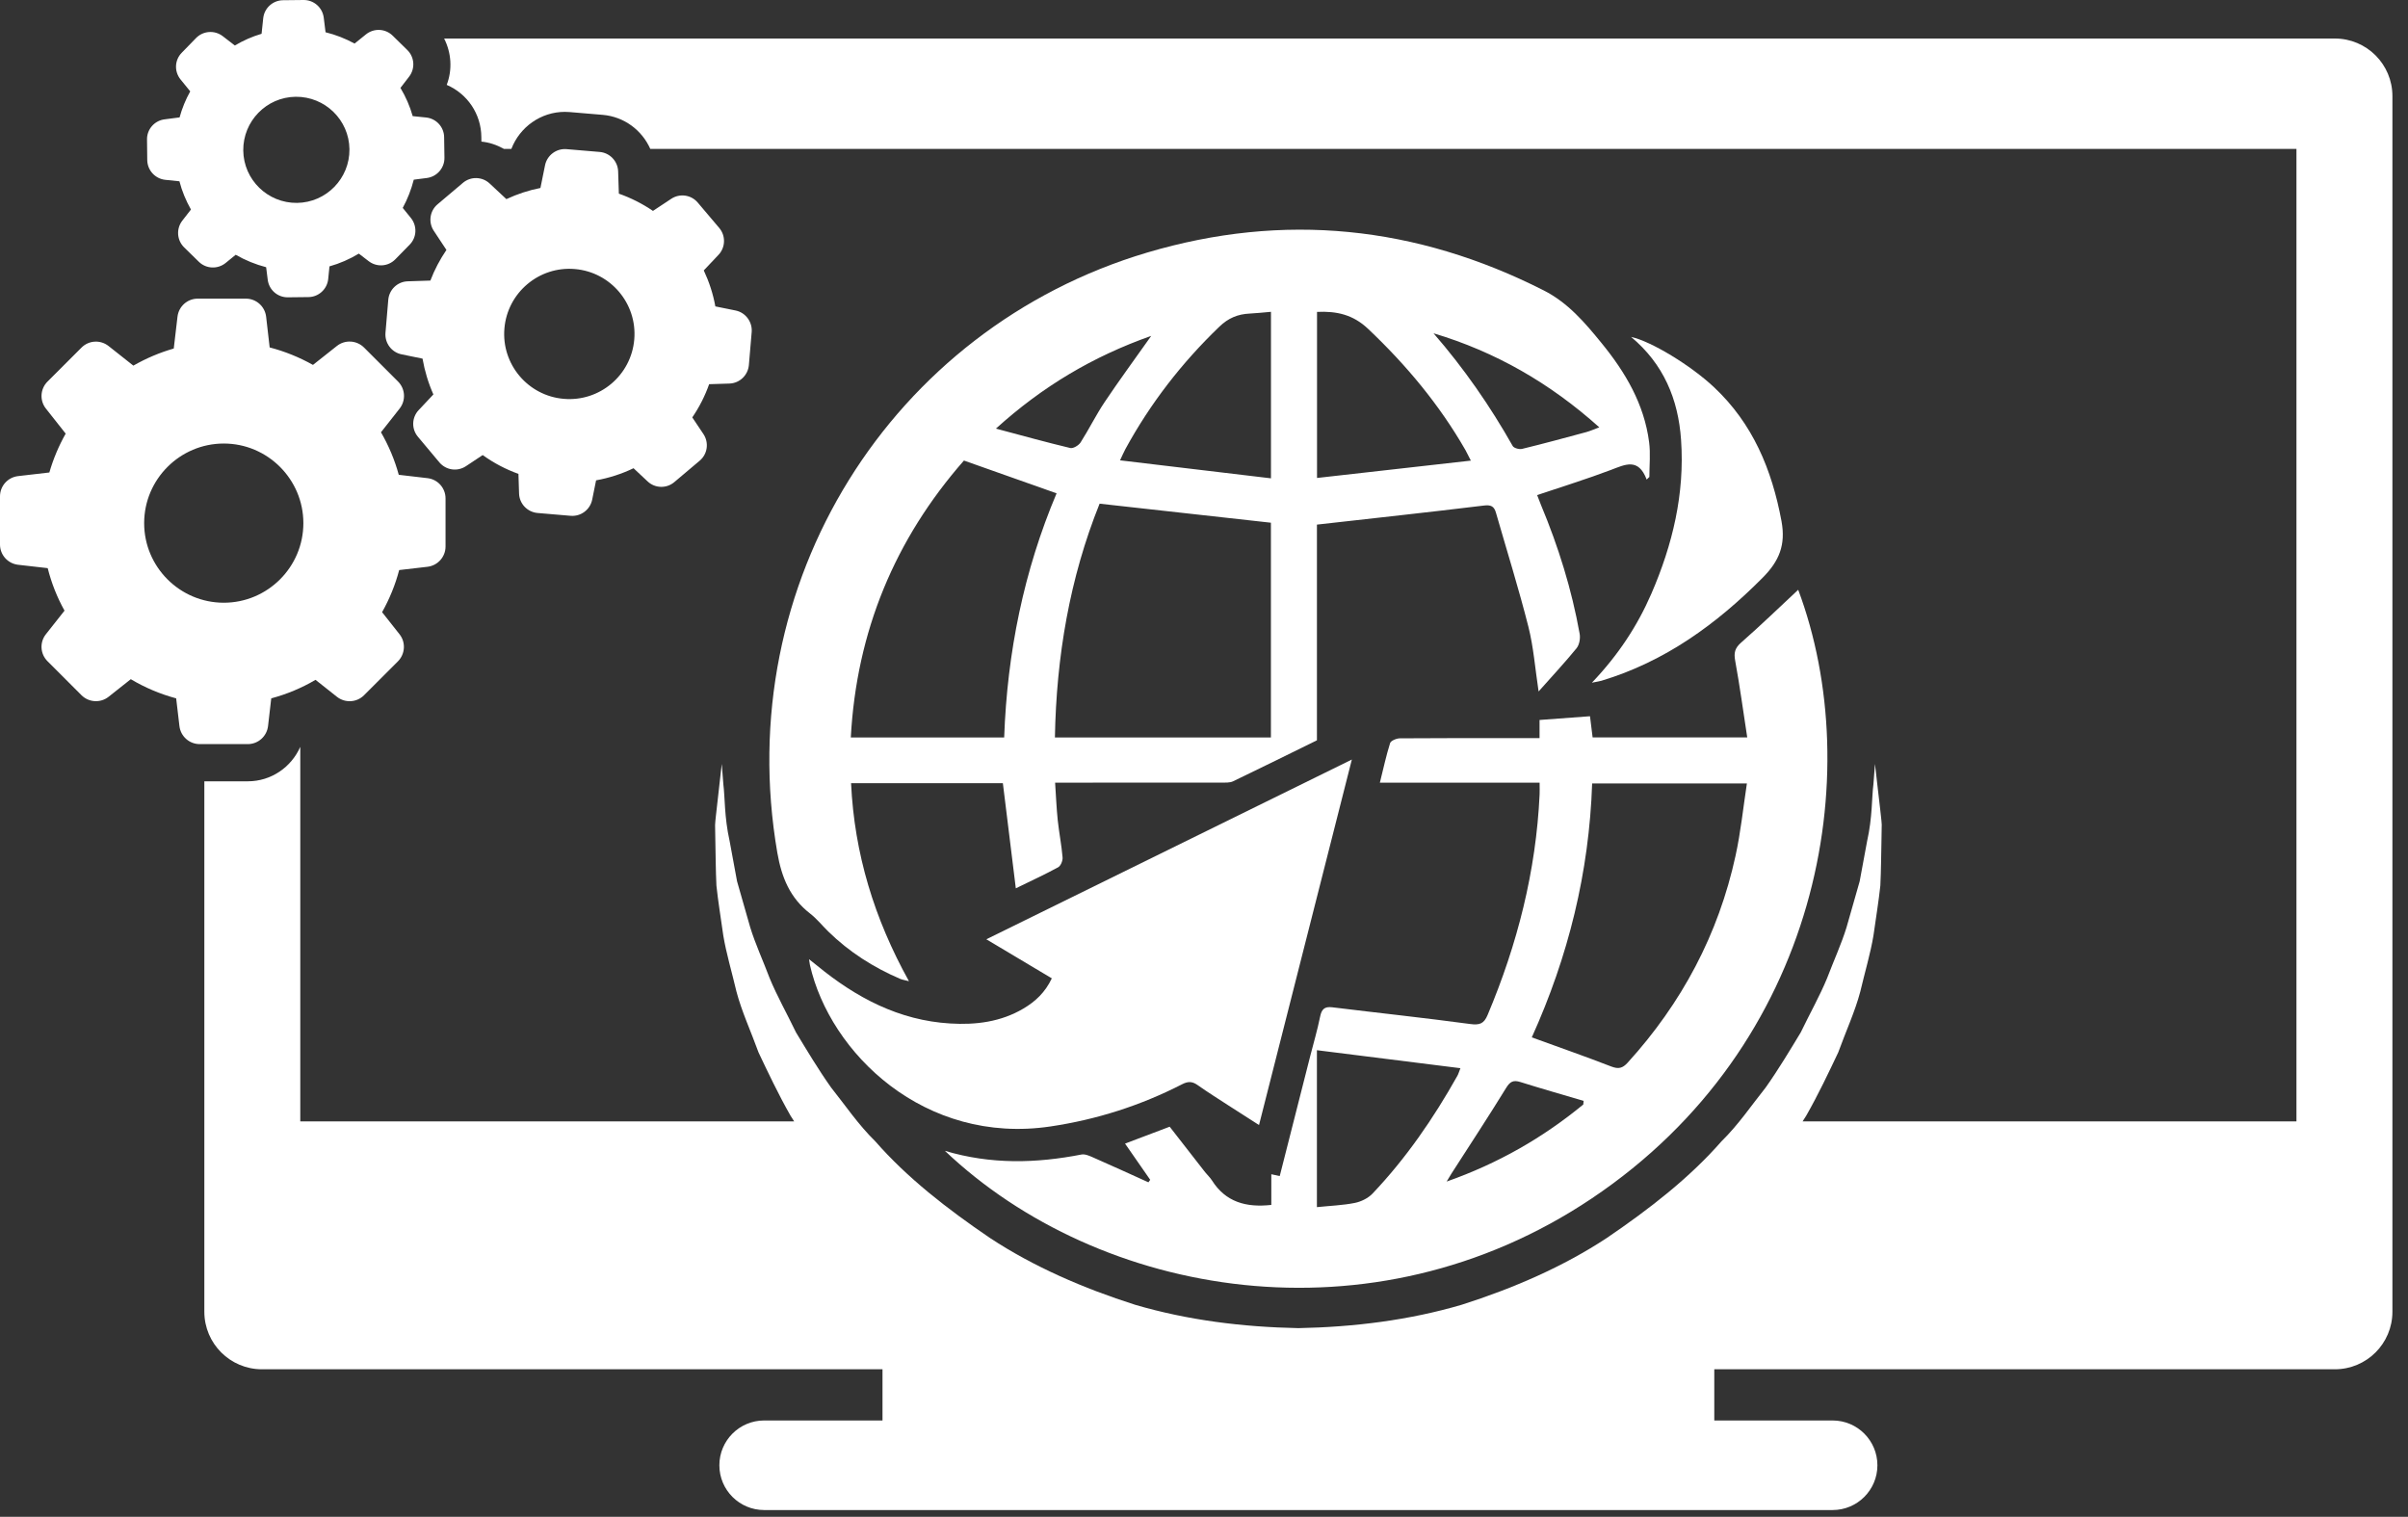 <svg xmlns="http://www.w3.org/2000/svg" xmlns:xlink="http://www.w3.org/1999/xlink" xmlns:serif="http://www.serif.com/" width="100%" height="100%" viewBox="0 0 127 80" xml:space="preserve" style="fill-rule:evenodd;clip-rule:evenodd;stroke-linejoin:round;stroke-miterlimit:2;"><rect x="0" y="0" width="127" height="80" fill="#333333" stroke="none"/>    <g transform="matrix(1,0,0,1,11.803,31.604)">        <path d="M0,-8.211C2.312,-8.211 4.197,-6.325 4.197,-4.012C4.197,-1.699 2.312,0.185 0,0.185C-2.315,0.185 -4.2,-1.699 -4.2,-4.012C-4.2,-6.325 -2.315,-8.211 0,-8.211M-2.639,-13.222C-3.382,-13.009 -4.095,-12.706 -4.77,-12.32L-6.075,-13.352C-6.504,-13.692 -7.118,-13.659 -7.503,-13.272L-9.299,-11.477C-9.683,-11.091 -9.721,-10.478 -9.378,-10.049L-8.339,-8.733C-8.705,-8.087 -8.993,-7.399 -9.2,-6.684L-10.85,-6.493C-11.397,-6.429 -11.803,-5.969 -11.803,-5.425L-11.803,-2.885C-11.803,-2.341 -11.397,-1.881 -10.85,-1.817L-9.287,-1.639C-9.09,-0.856 -8.794,-0.103 -8.4,0.603L-9.378,1.841C-9.721,2.27 -9.685,2.882 -9.299,3.269L-7.503,5.065C-7.118,5.447 -6.504,5.485 -6.075,5.145L-4.905,4.218C-4.157,4.664 -3.352,5.003 -2.512,5.229L-2.34,6.688C-2.277,7.233 -1.816,7.642 -1.272,7.642L1.267,7.642C1.811,7.642 2.271,7.233 2.334,6.688L2.503,5.229C3.326,5.009 4.108,4.682 4.838,4.252L5.965,5.145C6.395,5.485 7.008,5.452 7.396,5.065L9.187,3.274C9.567,2.887 9.608,2.274 9.266,1.845L8.349,0.684C8.74,-0.015 9.046,-0.759 9.25,-1.538L10.743,-1.711C11.287,-1.775 11.695,-2.235 11.695,-2.779L11.695,-5.318C11.695,-5.863 11.287,-6.323 10.743,-6.385L9.228,-6.562C9.015,-7.347 8.696,-8.1 8.29,-8.805L9.271,-10.052C9.611,-10.482 9.577,-11.094 9.189,-11.482L7.396,-13.275C7.008,-13.659 6.395,-13.697 5.965,-13.357L4.703,-12.358C3.983,-12.762 3.219,-13.072 2.419,-13.28L2.233,-14.9C2.169,-15.444 1.709,-15.853 1.165,-15.853L-1.375,-15.853C-1.918,-15.853 -2.379,-15.444 -2.442,-14.9L-2.639,-13.222Z" style="fill:white;fill-rule:nonzero;"></path>    </g>    <g transform="matrix(1,0,0,1,33.452,17.167)">        <path d="M0,0.735C-0.159,2.624 -1.824,4.031 -3.714,3.869C-5.603,3.714 -7.011,2.046 -6.849,0.158C-6.691,-1.73 -5.023,-3.14 -3.135,-2.977C-1.247,-2.821 0.161,-1.153 0,0.735M6.193,0.339C6.233,-0.195 5.868,-0.685 5.342,-0.791L4.276,-1.007C4.159,-1.663 3.949,-2.3 3.666,-2.905L4.445,-3.729C4.813,-4.121 4.831,-4.73 4.483,-5.142L3.349,-6.482C3.001,-6.894 2.401,-6.979 1.952,-6.683L0.986,-6.044C0.429,-6.422 -0.173,-6.729 -0.813,-6.953L-0.851,-8.129C-0.869,-8.669 -1.291,-9.107 -1.824,-9.153L-3.574,-9.301C-4.108,-9.345 -4.599,-8.979 -4.706,-8.451L-4.949,-7.253C-5.567,-7.132 -6.172,-6.933 -6.745,-6.665L-7.624,-7.486C-8.015,-7.855 -8.623,-7.873 -9.036,-7.524L-10.375,-6.392C-10.787,-6.044 -10.871,-5.444 -10.574,-4.994L-9.907,-3.985C-10.25,-3.479 -10.536,-2.939 -10.753,-2.369L-11.949,-2.33C-12.488,-2.314 -12.927,-1.892 -12.974,-1.357L-13.122,0.39C-13.165,0.926 -12.799,1.417 -12.271,1.522L-11.167,1.748C-11.054,2.399 -10.863,3.032 -10.595,3.637L-11.372,4.463C-11.74,4.854 -11.757,5.462 -11.407,5.873L-10.278,7.221C-9.928,7.634 -9.33,7.72 -8.878,7.421L-7.994,6.834C-7.414,7.252 -6.781,7.585 -6.109,7.827L-6.076,8.864C-6.058,9.404 -5.636,9.843 -5.099,9.889L-3.352,10.038C-2.815,10.08 -2.328,9.715 -2.22,9.187L-2.014,8.167C-1.329,8.043 -0.664,7.83 -0.039,7.528L0.702,8.222C1.091,8.592 1.701,8.609 2.112,8.26L3.454,7.128C3.865,6.78 3.949,6.175 3.646,5.724L3.06,4.848C3.431,4.304 3.73,3.716 3.949,3.096L5.018,3.063C5.559,3.045 5.996,2.624 6.044,2.089L6.193,0.339Z" style="fill:white;fill-rule:nonzero;"></path>    </g>    <g transform="matrix(1,0,0,1,18.43,7.814)">        <path d="M0,0.055C0.018,1.599 -1.224,2.87 -2.765,2.887C-4.31,2.905 -5.582,1.666 -5.6,0.123C-5.615,-1.421 -4.379,-2.693 -2.836,-2.71C-1.29,-2.727 -0.018,-1.489 0,0.055M5.01,0.506L4.994,-0.571C4.992,-1.111 4.581,-1.561 4.044,-1.617L3.336,-1.689C3.188,-2.212 2.971,-2.71 2.69,-3.178L3.145,-3.768C3.477,-4.198 3.436,-4.803 3.047,-5.181L2.279,-5.934C1.891,-6.313 1.288,-6.339 0.866,-5.997L0.271,-5.516C-0.215,-5.781 -0.723,-5.98 -1.26,-6.113L-1.356,-6.888C-1.426,-7.423 -1.885,-7.822 -2.425,-7.814L-3.503,-7.802C-4.042,-7.797 -4.494,-7.384 -4.548,-6.849L-4.634,-6.032C-5.127,-5.887 -5.6,-5.679 -6.044,-5.414L-6.678,-5.903C-7.108,-6.236 -7.713,-6.193 -8.091,-5.807L-8.842,-5.035C-9.223,-4.649 -9.249,-4.047 -8.909,-3.625L-8.397,-2.995C-8.64,-2.562 -8.827,-2.102 -8.959,-1.622L-9.752,-1.519C-10.286,-1.451 -10.687,-0.991 -10.676,-0.452L-10.664,0.623C-10.659,1.165 -10.247,1.615 -9.711,1.671L-8.967,1.747C-8.832,2.271 -8.623,2.768 -8.359,3.237L-8.814,3.823C-9.146,4.253 -9.103,4.857 -8.717,5.235L-7.943,5.992C-7.554,6.37 -6.952,6.396 -6.53,6.056L-5.999,5.623C-5.496,5.912 -4.957,6.133 -4.394,6.279L-4.31,6.94C-4.244,7.477 -3.784,7.877 -3.242,7.867L-2.167,7.855C-1.625,7.851 -1.175,7.438 -1.12,6.902L-1.053,6.235C-0.506,6.081 0.01,5.856 0.495,5.562L1.011,5.958C1.44,6.29 2.043,6.248 2.421,5.861L3.176,5.09C3.557,4.704 3.579,4.1 3.239,3.68L2.81,3.151C3.066,2.683 3.26,2.182 3.393,1.662L4.083,1.574C4.616,1.505 5.018,1.045 5.01,0.506" style="fill:white;fill-rule:nonzero;"></path>    </g>    <g transform="matrix(1,0,0,1,60.717,45.217)">        <path d="M0,-27.502C-3.077,-26.416 -5.729,-24.84 -8.191,-22.611C-6.773,-22.234 -5.527,-21.887 -4.271,-21.588C-4.117,-21.55 -3.829,-21.725 -3.727,-21.88C-3.283,-22.576 -2.917,-23.324 -2.458,-24.01C-1.687,-25.161 -0.864,-26.279 0,-27.502M14.888,-27.639C16.49,-25.795 17.869,-23.809 19.065,-21.693C19.13,-21.58 19.411,-21.506 19.56,-21.542C20.69,-21.816 21.812,-22.122 22.937,-22.425C23.144,-22.481 23.339,-22.57 23.632,-22.679C21.026,-25.014 18.161,-26.66 14.888,-27.639M6.315,-28.771C5.894,-28.734 5.54,-28.696 5.186,-28.678C4.564,-28.649 4.062,-28.44 3.593,-27.987C1.613,-26.084 -0.047,-23.943 -1.363,-21.531C-1.446,-21.38 -1.511,-21.22 -1.645,-20.938C1.072,-20.612 3.67,-20.305 6.315,-19.989L6.315,-28.771ZM8.744,-28.767L8.744,-20.008C11.461,-20.316 14.12,-20.614 16.858,-20.923C16.711,-21.209 16.648,-21.342 16.576,-21.472C15.197,-23.875 13.449,-25.969 11.436,-27.874C10.643,-28.623 9.786,-28.815 8.744,-28.767M-9.878,-20.927C-13.517,-16.777 -15.542,-11.923 -15.845,-6.32L-7.756,-6.32C-7.597,-10.806 -6.715,-15.119 -4.992,-19.198C-6.627,-19.776 -8.201,-20.335 -9.878,-20.927M6.312,-17.648C3.288,-17.983 0.308,-18.315 -2.723,-18.652C-4.301,-14.73 -5.004,-10.59 -5.08,-6.32L6.312,-6.32L6.312,-17.648ZM26.13,-19.924C25.691,-21.086 24.998,-20.718 24.244,-20.432C22.981,-19.953 21.688,-19.556 20.353,-19.105C20.418,-18.944 20.484,-18.757 20.56,-18.574C21.475,-16.384 22.178,-14.127 22.596,-11.786C22.638,-11.549 22.581,-11.21 22.432,-11.028C21.817,-10.273 21.149,-9.559 20.43,-8.748C20.246,-9.969 20.163,-11.093 19.89,-12.169C19.379,-14.184 18.756,-16.174 18.181,-18.174C18.083,-18.517 17.919,-18.601 17.532,-18.552C14.624,-18.198 11.709,-17.883 8.739,-17.548L8.739,-6.172C7.284,-5.456 5.804,-4.724 4.315,-4.008C4.141,-3.927 3.912,-3.942 3.708,-3.942C1.056,-3.938 -1.599,-3.938 -4.252,-3.938L-5.07,-3.938C-5.024,-3.246 -4.997,-2.598 -4.931,-1.956C-4.861,-1.3 -4.731,-0.654 -4.676,0.001C-4.66,0.172 -4.77,0.447 -4.907,0.524C-5.595,0.9 -6.312,1.229 -7.142,1.635C-7.373,-0.252 -7.597,-2.069 -7.825,-3.911L-15.831,-3.911C-15.657,-0.189 -14.607,3.235 -12.778,6.534C-12.982,6.479 -13.116,6.462 -13.236,6.413C-14.652,5.806 -15.929,4.993 -17.031,3.914C-17.354,3.599 -17.641,3.237 -17.995,2.963C-19.053,2.142 -19.495,1.059 -19.721,-0.246C-22.166,-14.457 -13.719,-27.88 -0.223,-31.894C6.982,-34.036 13.976,-33.309 20.695,-29.903C21.984,-29.25 22.876,-28.196 23.752,-27.12C25.004,-25.587 25.999,-23.908 26.258,-21.901C26.338,-21.299 26.272,-20.677 26.272,-20.063C26.223,-20.019 26.178,-19.972 26.13,-19.924" style="fill:white;"></path>    </g>    <g transform="matrix(1,0,0,1,83.504,43.841)">        <path d="M0,14.412C0.004,14.349 0.01,14.283 0.017,14.222C-1.094,13.893 -2.212,13.575 -3.316,13.228C-3.683,13.115 -3.857,13.192 -4.069,13.538C-5.003,15.057 -5.983,16.548 -6.946,18.046C-7.019,18.157 -7.084,18.272 -7.207,18.477C-4.484,17.518 -2.131,16.165 0,14.412M-14.049,11.549L-14.049,19.826C-13.352,19.753 -12.69,19.731 -12.052,19.604C-11.717,19.537 -11.346,19.355 -11.113,19.109C-9.345,17.245 -7.899,15.141 -6.643,12.904C-6.591,12.813 -6.562,12.709 -6.48,12.498C-9.032,12.179 -11.52,11.869 -14.049,11.549M-2.716,10.872C-1.264,11.401 0.117,11.881 1.479,12.41C1.86,12.555 2.071,12.502 2.34,12.207C5.195,9.066 7.128,5.441 8.031,1.289C8.302,0.053 8.431,-1.218 8.629,-2.522L0.467,-2.522C0.31,2.169 -0.789,6.609 -2.716,10.872M-16.454,19.709L-16.454,18.091C-16.291,18.125 -16.169,18.152 -16.01,18.188C-15.475,16.074 -14.938,13.966 -14.401,11.857C-14.226,11.168 -14.021,10.479 -13.88,9.78C-13.802,9.391 -13.65,9.236 -13.244,9.285C-10.819,9.583 -8.391,9.84 -5.971,10.167C-5.469,10.235 -5.24,10.157 -5.044,9.686C-3.475,5.962 -2.492,2.104 -2.304,-1.94C-2.294,-2.122 -2.304,-2.308 -2.304,-2.56L-10.729,-2.56C-10.541,-3.312 -10.396,-3.991 -10.188,-4.65C-10.146,-4.777 -9.849,-4.9 -9.671,-4.9C-7.433,-4.918 -5.191,-4.912 -2.951,-4.912L-2.307,-4.912L-2.307,-5.868C-1.416,-5.934 -0.55,-5.998 0.354,-6.065C0.4,-5.669 0.447,-5.322 0.492,-4.948L8.647,-4.948C8.433,-6.334 8.254,-7.667 8.012,-8.988C7.934,-9.411 7.993,-9.659 8.327,-9.952C9.371,-10.866 10.369,-11.836 11.335,-12.735C14.964,-3.037 12.509,11.282 0.45,19.365C-11.163,27.147 -25.522,24.586 -33.67,16.856C-31.24,17.583 -28.858,17.517 -26.466,17.051C-26.273,17.014 -26.037,17.124 -25.841,17.21C-24.868,17.637 -23.903,18.079 -22.935,18.517C-22.904,18.473 -22.874,18.428 -22.841,18.385C-23.272,17.764 -23.703,17.144 -24.168,16.475C-23.36,16.17 -22.595,15.881 -21.814,15.584C-21.189,16.387 -20.568,17.186 -19.945,17.983C-19.829,18.129 -19.684,18.26 -19.584,18.417C-18.865,19.556 -17.787,19.857 -16.454,19.709" style="fill:white;"></path>    </g>    <g transform="matrix(1,0,0,1,52.02,50.923)">        <path d="M0,-1.383C6.416,-4.538 12.765,-7.662 19.278,-10.863C17.629,-4.373 16.018,1.977 14.382,8.414C13.815,8.051 13.302,7.726 12.792,7.395C12.241,7.036 11.68,6.687 11.144,6.307C10.863,6.109 10.643,6.101 10.33,6.261C8.14,7.384 5.828,8.124 3.388,8.488C-3.257,9.48 -8.249,4.623 -9.304,-0.028C-9.317,-0.098 -9.327,-0.17 -9.351,-0.332C-9.164,-0.185 -9.042,-0.088 -8.92,0.011C-6.87,1.693 -4.609,2.896 -1.905,3.058C-0.553,3.141 0.766,2.976 1.96,2.269C2.585,1.898 3.103,1.42 3.454,0.677C2.326,0.005 1.206,-0.662 0,-1.383" style="fill:white;"></path>    </g>    <g transform="matrix(1,0,0,1,83.958,17.77)">        <path d="M0,18.237C1.397,16.771 2.399,15.239 3.138,13.539C4.256,10.955 4.901,8.272 4.703,5.433C4.556,3.281 3.776,1.424 2.067,0C3.138,0.234 5.23,1.514 6.44,2.652C8.488,4.574 9.493,6.996 10,9.717C10.23,10.97 9.88,11.82 9.009,12.697C6.571,15.152 3.855,17.124 0.507,18.133C0.402,18.164 0.292,18.178 0,18.237" style="fill:white;"></path>    </g>    <g transform="matrix(1,0,0,1,123.142,79.643)">        <path d="M0,-77.611L-99.718,-77.611C-99.334,-76.854 -99.275,-75.965 -99.582,-75.166C-98.501,-74.702 -97.761,-73.637 -97.755,-72.408L-97.752,-72.174C-97.331,-72.136 -96.931,-71.993 -96.563,-71.79L-96.172,-71.79C-95.729,-72.943 -94.617,-73.743 -93.351,-73.743L-93.105,-73.733L-91.349,-73.585C-90.218,-73.486 -89.282,-72.773 -88.845,-71.79L-2.025,-71.79L-2.025,-20.499L-28.071,-20.499C-28.009,-20.599 -27.943,-20.702 -27.88,-20.799C-27.238,-21.926 -26.703,-23.061 -26.194,-24.132C-25.786,-25.258 -25.307,-26.289 -25.031,-27.335C-24.782,-28.39 -24.49,-29.361 -24.334,-30.302C-24.2,-31.25 -24.057,-32.124 -23.971,-32.934C-23.931,-33.763 -23.93,-34.524 -23.914,-35.198C-23.908,-35.533 -23.904,-35.851 -23.898,-36.15C-23.914,-36.444 -23.958,-36.717 -23.981,-36.974C-24.041,-37.484 -24.09,-37.919 -24.131,-38.27C-24.21,-38.975 -24.254,-39.351 -24.254,-39.351C-24.254,-39.351 -24.282,-38.98 -24.336,-38.281C-24.427,-37.59 -24.384,-36.547 -24.67,-35.274C-24.787,-34.635 -24.918,-33.928 -25.061,-33.161C-25.274,-32.408 -25.508,-31.595 -25.756,-30.727C-26.021,-29.864 -26.424,-28.988 -26.782,-28.045C-27.167,-27.112 -27.691,-26.185 -28.17,-25.19C-28.742,-24.246 -29.334,-23.254 -30.019,-22.284C-30.763,-21.354 -31.449,-20.329 -32.354,-19.442C-34.019,-17.536 -36.136,-15.887 -38.399,-14.349C-40.697,-12.835 -43.319,-11.698 -46.058,-10.825C-48.825,-10.011 -51.743,-9.651 -54.664,-9.594C-57.628,-9.654 -60.496,-10.012 -63.271,-10.825C-66.01,-11.698 -68.632,-12.835 -70.93,-14.349C-73.194,-15.887 -75.31,-17.536 -76.974,-19.442C-77.88,-20.329 -78.566,-21.354 -79.309,-22.284C-79.995,-23.254 -80.586,-24.246 -81.159,-25.19C-81.638,-26.185 -82.162,-27.112 -82.547,-28.045C-82.903,-28.988 -83.308,-29.864 -83.573,-30.727C-83.821,-31.595 -84.054,-32.408 -84.269,-33.161C-84.411,-33.93 -84.542,-34.638 -84.66,-35.278C-84.945,-36.553 -84.903,-37.587 -84.992,-38.281C-85.047,-38.98 -85.076,-39.351 -85.076,-39.351C-85.076,-39.351 -85.118,-38.977 -85.198,-38.273C-85.239,-37.918 -85.288,-37.479 -85.345,-36.964C-85.37,-36.704 -85.414,-36.422 -85.428,-36.124C-85.423,-35.827 -85.418,-35.51 -85.412,-35.175C-85.396,-34.506 -85.396,-33.754 -85.357,-32.934C-85.272,-32.124 -85.128,-31.25 -84.995,-30.302C-84.839,-29.361 -84.546,-28.39 -84.298,-27.335C-84.022,-26.289 -83.542,-25.258 -83.135,-24.132C-82.626,-23.061 -82.091,-21.926 -81.449,-20.799C-81.386,-20.702 -81.32,-20.599 -81.257,-20.499L-107.305,-20.499L-107.305,-40.253C-107.78,-39.176 -108.844,-38.435 -110.072,-38.435L-112.365,-38.435L-112.365,-10.461C-112.365,-8.783 -111.005,-7.424 -109.329,-7.424L-76.598,-7.424L-76.598,-4.724L-82.84,-4.724C-84.144,-4.724 -85.202,-3.666 -85.202,-2.361C-85.202,-1.058 -84.144,0 -82.84,0L-26.489,0C-25.184,0 -24.126,-1.058 -24.126,-2.361C-24.126,-3.666 -25.184,-4.724 -26.489,-4.724L-32.729,-4.724L-32.729,-7.424L0,-7.424C1.678,-7.424 3.036,-8.783 3.036,-10.461L3.036,-74.573C3.036,-76.251 1.678,-77.611 0,-77.611" style="fill:white;fill-rule:nonzero;"></path>    </g></svg>